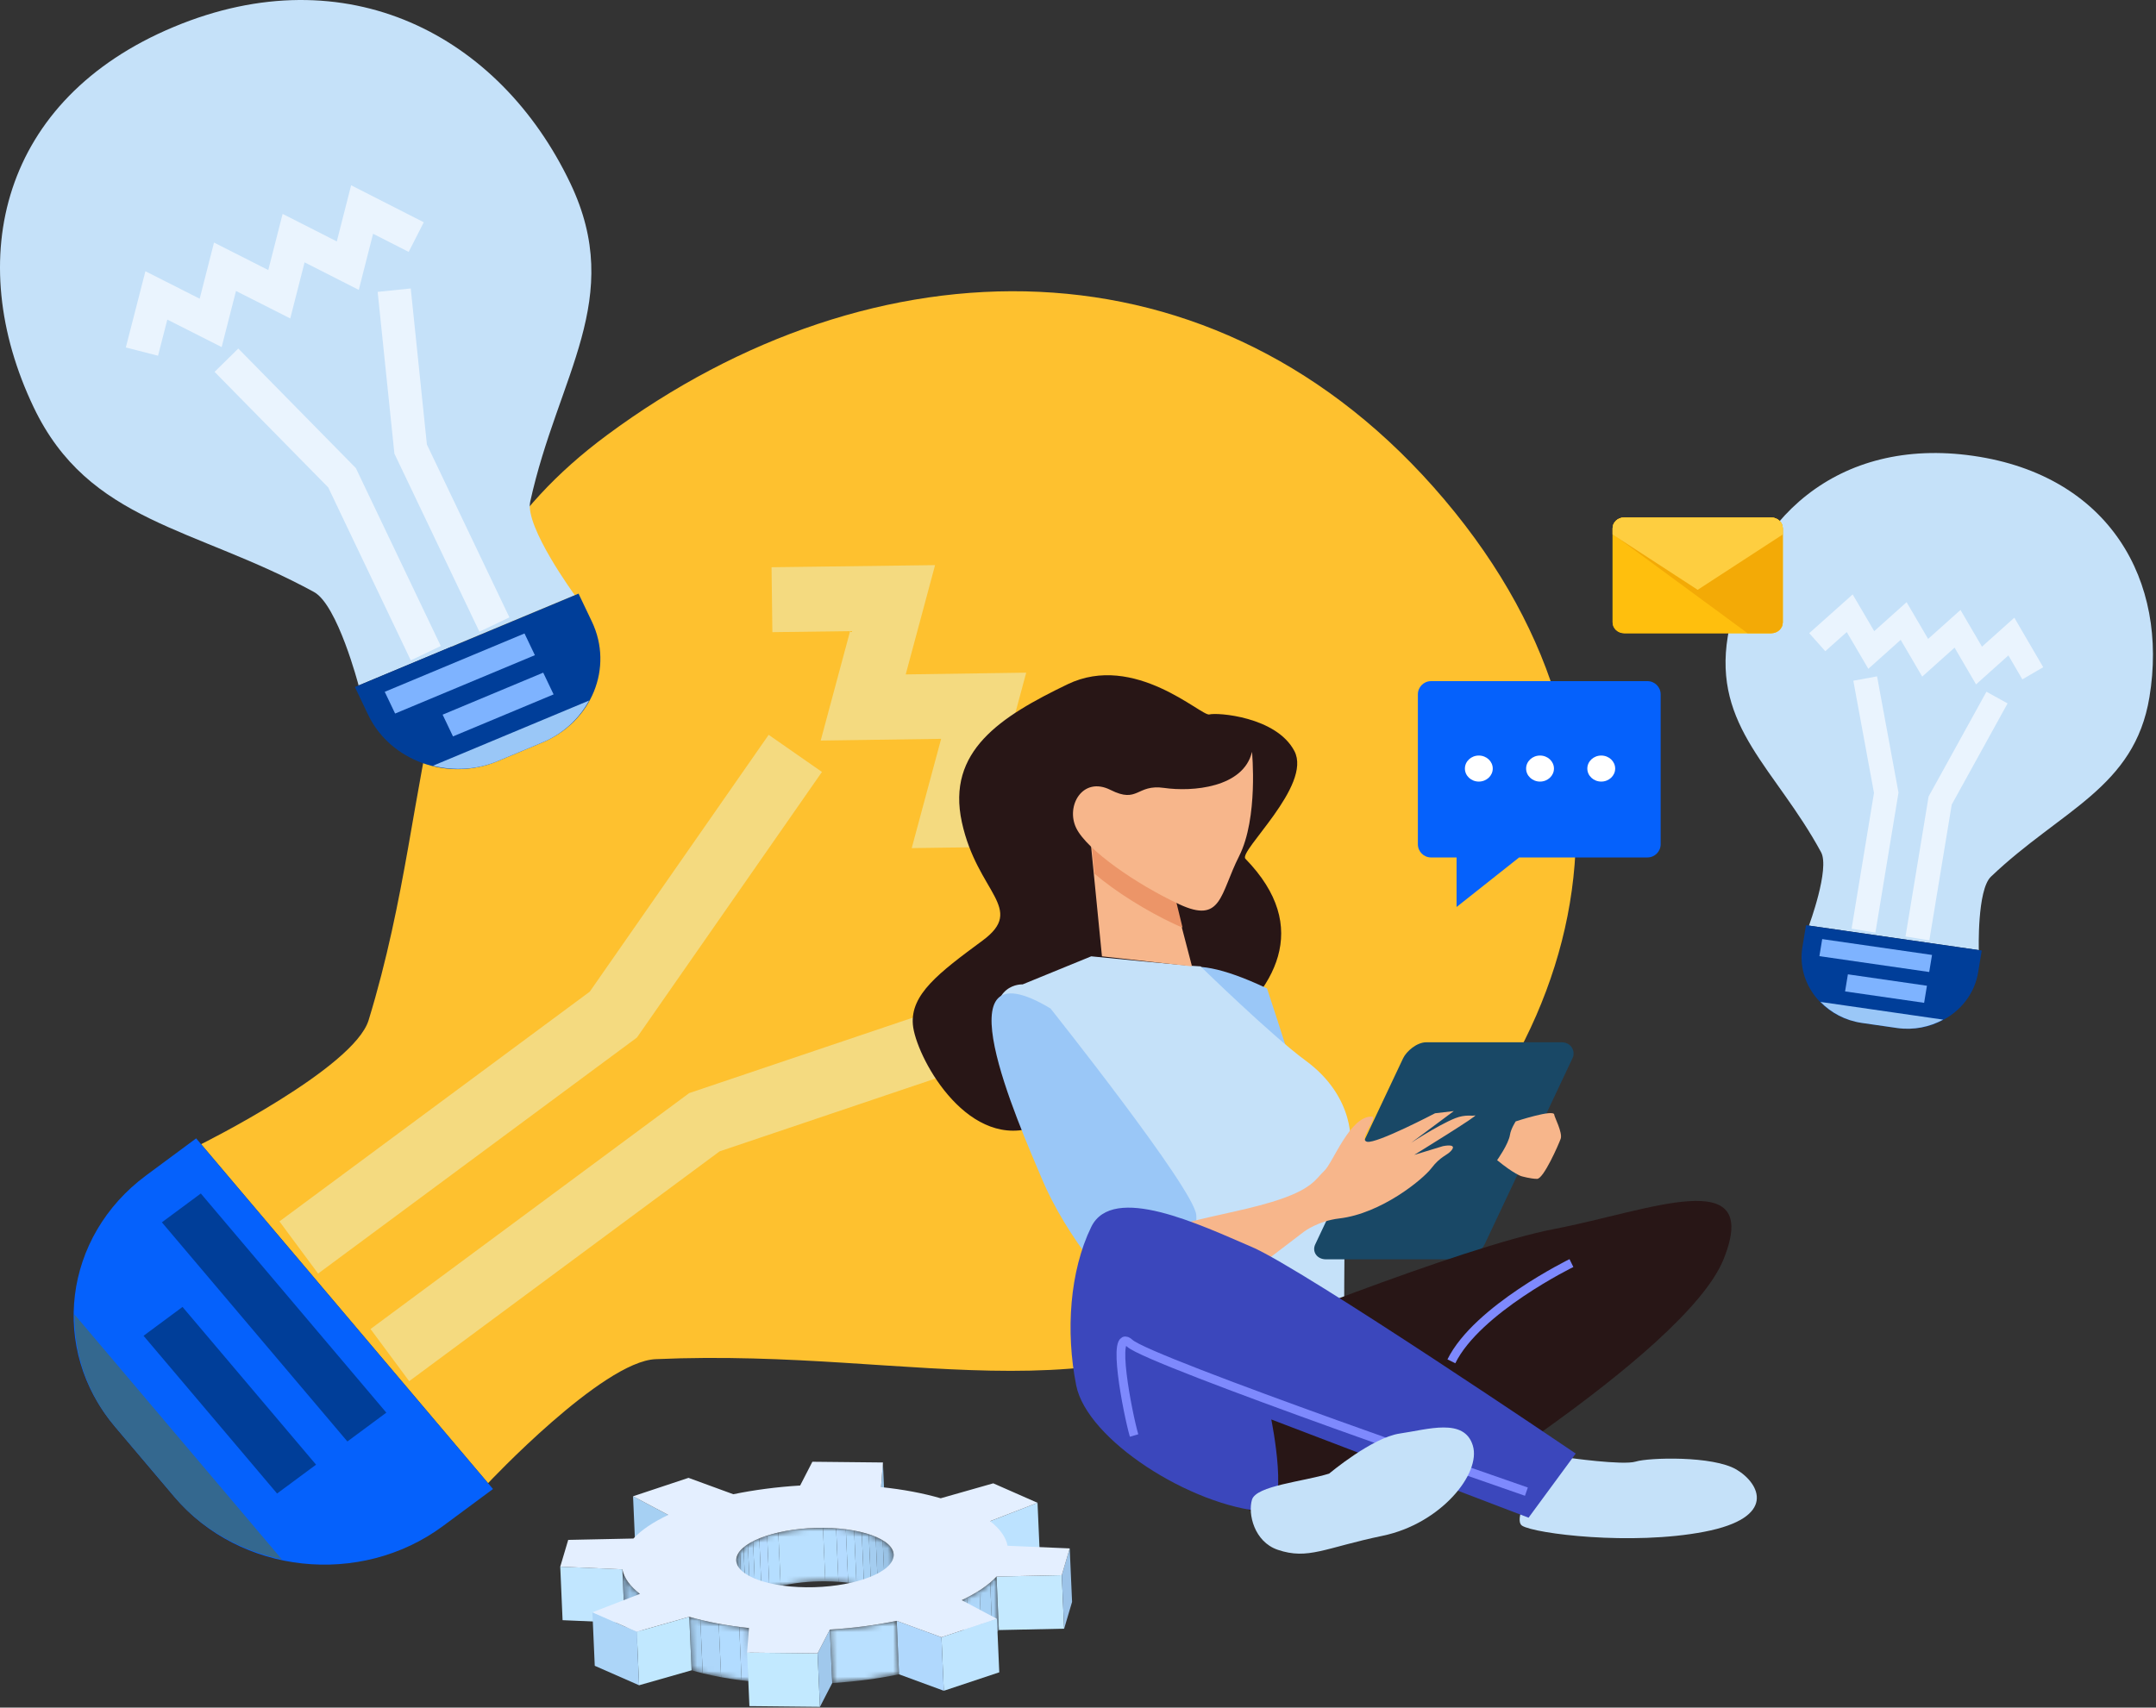 <svg width="385" height="305" viewBox="0 0 385 305" fill="none" xmlns="http://www.w3.org/2000/svg">
<rect x="0" y="0" width="385" height="305" fill="#333333" stroke="none"/>
<path d="M108.412 77.698C155.86 42.562 216.936 40.801 257.911 89.216C298.892 137.639 283.05 192.848 235.602 227.984C198.593 255.389 165.192 240.636 117.068 242.766C107.548 243.184 87.153 264.918 87.153 264.918L35.91 204.369C35.91 204.369 63.214 190.799 65.825 182.217C79.097 138.878 71.397 105.107 108.412 77.698Z" fill="#FEC12F"/>
<path d="M88.033 265.96L79.107 272.57C64.326 283.516 42.846 281.189 31.134 267.35L20.525 254.814C8.82 240.983 11.319 220.884 26.101 209.939L35.027 203.329L88.033 265.96Z" fill="#0561FC"/>
<path d="M202.86 183.932L208.15 164.452L186.64 164.766L191.913 145.267L170.401 145.578L175.656 126.057L154.143 126.368L159.39 106.836L137.85 107.115" stroke="#F4DA80" stroke-width="11.596" stroke-miterlimit="10"/>
<path d="M181.783 181.549L125.788 200.445L69.617 242.04" stroke="#F4DA80" stroke-width="11.596" stroke-miterlimit="10"/>
<path d="M142.019 134.564L109.522 181.226L53.352 222.821" stroke="#F4DA80" stroke-width="11.596" stroke-miterlimit="10"/>
<path d="M28.906 218.325L62.033 257.468L68.987 252.318L35.861 213.176L28.906 218.325Z" fill="#003E99"/>
<path d="M25.635 238.591L49.479 266.764L56.438 261.611L32.594 233.437L25.635 238.591Z" fill="#003E99"/>
<path d="M50.326 278.525C43.014 276.968 36.156 273.283 31.134 267.349L20.525 254.814C15.511 248.888 13.242 241.789 13.3 234.776L50.326 278.525Z" fill="#34688F"/>
<path d="M308.536 113.652C311.967 92.852 328.135 77.924 352.391 81.425C376.65 84.926 387.26 103.719 383.829 124.519C381.153 140.743 368.062 144.624 355.523 156.589C353.042 158.955 353.36 169.703 353.36 169.703L323.025 165.325C323.025 165.325 326.797 155.168 325.188 152.211C317.088 137.26 305.859 129.878 308.536 113.652Z" fill="#C5E1F9"/>
<path d="M353.881 169.778L353.236 173.691C352.167 180.17 345.685 184.618 338.751 183.617L332.471 182.711C325.541 181.711 320.789 175.642 321.857 169.162L322.502 165.249L353.881 169.778Z" fill="#003E99"/>
<path d="M362.997 120.26L359.172 113.699L353.395 118.874L349.56 112.312L343.781 117.486L339.936 110.923L334.158 116.097L330.306 109.533L324.512 114.705" stroke="#EAF4FE" stroke-width="4.311" stroke-miterlimit="10"/>
<path d="M356.609 124.596L346.458 142.992L342.396 167.615" stroke="#EAF4FE" stroke-width="4.311" stroke-miterlimit="10"/>
<path d="M333.07 121.198L336.829 141.603L332.768 166.226" stroke="#EAF4FE" stroke-width="4.311" stroke-miterlimit="10"/>
<path d="M324.891 170.784L344.501 173.614L345.004 170.566L325.393 167.735L324.891 170.784Z" fill="#7EB3FF"/>
<path d="M329.479 177.08L343.593 179.118L344.097 176.067L329.981 174.029L329.479 177.08Z" fill="#7EB3FF"/>
<path d="M347.003 182.123C344.589 183.428 341.724 184.046 338.751 183.617L332.471 182.71C329.502 182.281 326.965 180.884 325.084 178.958L347.003 182.123Z" fill="#9AC7F7"/>
<path d="M6.011 72.742C-6.624 46.27 0.172 17.694 31.044 4.802C61.92 -8.093 89.206 6.249 101.84 32.722C111.696 53.371 99.641 67.008 94.68 89.618C93.697 94.09 102.647 106.309 102.647 106.309L64.038 122.432C64.038 122.432 60.295 108.04 56.072 105.742C34.758 94.094 15.868 93.394 6.011 72.742Z" fill="#C5E1F9"/>
<path d="M103.31 106.031L105.687 111.011C109.623 119.258 105.67 128.935 96.845 132.62L88.852 135.958C80.033 139.641 69.686 135.936 65.75 127.69L63.373 122.71L103.31 106.031Z" fill="#003E99"/>
<path d="M74.327 42.345L64.661 37.423L62.105 47.449L52.428 42.533L49.87 52.558L40.179 47.648L37.62 57.673L27.923 52.766L25.344 62.8" stroke="#EAF4FE" stroke-width="5.939" stroke-miterlimit="10"/>
<path d="M70.393 51.827L73.33 80.212L88.288 111.552" stroke="#EAF4FE" stroke-width="5.939" stroke-miterlimit="10"/>
<path d="M40.434 64.338L61.076 85.33L76.034 116.67" stroke="#EAF4FE" stroke-width="5.939" stroke-miterlimit="10"/>
<path d="M70.556 127.449L95.514 117.025L93.662 113.145L68.703 123.568L70.556 127.449Z" fill="#7EB3FF"/>
<path d="M80.892 131.532L98.857 124.029L97.003 120.146L79.039 127.649L80.892 131.532Z" fill="#7EB3FF"/>
<path d="M105.203 125.125C103.452 128.322 100.628 131.039 96.845 132.619L88.852 135.957C85.074 137.535 81.021 137.69 77.307 136.775L105.203 125.125Z" fill="#9AC7F7"/>
<path d="M222.396 153.389C221.098 152.054 234.365 140.308 231.143 134.152C227.921 127.996 217.333 127.226 215.952 127.611C214.571 127.996 202.602 116.452 190.633 122.224C178.664 127.995 168.998 134.152 171.76 146.849C174.522 159.546 183.268 162.239 175.442 168.011C167.617 173.782 162.553 177.629 163.013 183.016C163.474 188.403 172.221 204.948 184.189 201.485C196.157 198.022 246.333 178.014 222.396 153.389Z" fill="#281616"/>
<path d="M226.251 176.544C226.251 176.544 237.987 211.663 237.353 216.294C236.72 220.926 232.945 235.179 228.381 232.833C223.818 230.486 217.382 217.172 215.431 206.554C213.481 195.936 193.71 161.146 226.251 176.544Z" fill="#9AC7F7"/>
<path d="M214.383 172.605C212.852 172.605 194.858 170.814 194.858 170.814L182.607 175.828C182.607 175.828 176.482 175.469 178.014 184.781C179.545 194.092 195.624 230.26 198.687 232.051C201.75 233.841 225.485 237.065 229.314 235.632C233.142 234.199 240.033 233.483 240.033 233.483C240.033 233.483 240.033 207.341 240.799 205.908C241.564 204.476 241.948 195.882 233.142 189.435C227.075 184.994 214.383 172.605 214.383 172.605Z" fill="#C5E1F9"/>
<path d="M187.585 180.125C187.585 180.125 213.235 212.354 213.618 217.01C214 221.666 209.407 235.273 204.43 233.841C199.453 232.409 190.265 220.592 186.054 210.564C181.843 200.537 167.295 167.949 187.585 180.125Z" fill="#9AC7F7"/>
<path d="M194.48 147.537L196.777 170.814L212.856 172.605L209.028 157.922L194.48 147.537Z" fill="#F7B68B"/>
<path d="M211.162 165.663C210.735 165.504 210.279 165.314 209.788 165.085C204.725 162.717 199.171 159.254 195.428 156.039L194.48 145.747L209.024 156.873L211.162 165.663Z" fill="#EC9568"/>
<path d="M223.572 134.288C223.572 134.288 224.72 146.105 221.275 152.909C217.829 159.713 218.212 165.085 210.556 161.504C202.899 157.923 194.093 151.835 192.18 147.896C190.265 143.957 193.328 138.585 198.305 141.092C203.282 143.599 202.9 140.017 207.876 140.734C212.852 141.45 222.04 140.733 223.572 134.288Z" fill="#F7B68B"/>
<path d="M265.114 222.251C264.504 223.517 262.66 224.935 260.987 224.935H236.793C235.122 224.935 234.26 223.518 234.869 222.251L250.555 189.022C251.164 187.755 253.012 186.167 254.682 186.167H278.878C280.549 186.167 281.411 187.755 280.802 189.022L265.114 222.251Z" fill="#194866"/>
<path d="M244.962 199.434C246.182 199.463 242.451 203.543 244.125 203.934C245.8 204.325 256.259 198.846 256.259 198.846L259.605 198.454L251.395 204.57C250.768 204.863 256.713 200.979 259.865 199.727C261.676 199.007 262.913 199.38 263.37 199.238C264.625 198.846 252.543 206.281 252.543 206.281L257.67 204.717C257.67 204.717 260.44 204.129 259.083 205.598C258.341 206.398 257.198 206.575 255.63 208.63C254.062 210.686 246.635 216.759 239.157 217.633C235.39 218.072 232.879 219.979 232.879 219.979L211.422 236.349C211.422 236.349 198.151 235.539 200.032 227.026C201.915 218.516 215.935 218.073 227.075 214.698C234.392 212.48 234.92 210.587 236.487 209.119C238.058 207.651 241.054 199.343 244.962 199.434Z" fill="#F7B68B"/>
<path d="M279.848 260.341C279.848 260.341 289.802 261.773 292.099 261.058C294.395 260.342 305.881 259.984 310.092 262.49C314.303 264.997 317.366 271.084 304.35 273.591C291.334 276.098 274.106 273.949 271.808 272.516C269.511 271.083 276.786 258.909 279.848 260.341Z" fill="#C5E1F9"/>
<path d="M219.36 239.571C219.36 239.571 260.706 222.739 277.551 219.517C294.395 216.294 314.686 207.699 307.794 224.888C300.903 242.077 249.22 272.874 249.22 272.874C249.22 272.874 204.046 282.544 219.36 239.571Z" fill="#281616"/>
<path d="M281.38 259.625C281.38 259.625 232.76 226.679 223.571 222.74C214.383 218.8 198.687 211.28 194.859 219.159C191.03 227.037 190.264 237.78 192.179 247.449C194.093 257.118 212.493 268.967 225.868 270.01C230.463 270.368 227.017 253.537 227.017 253.537L272.957 271.084L281.38 259.625Z" fill="#3B47BC"/>
<path d="M272.573 266.429C272.573 266.429 205.194 243.152 201.749 239.929C198.303 236.706 201.366 252.463 202.514 256.402" stroke="#7E89FD" stroke-width="1.563" stroke-miterlimit="10"/>
<path d="M280.613 225.605C280.613 225.605 263.768 233.841 259.174 243.152" stroke="#7E89FD" stroke-width="1.563" stroke-miterlimit="10"/>
<path d="M237.353 263.206C237.353 263.206 245.01 256.76 249.987 256.044C254.963 255.327 261.471 253.179 263.003 258.192C264.534 263.206 257.261 272.158 246.924 274.307C236.587 276.456 233.61 278.666 228.165 276.814C223.954 275.382 222.805 270.368 223.571 267.861C224.336 265.354 232.759 264.638 237.353 263.206Z" fill="#C5E1F9"/>
<path d="M277.545 199.105C277.545 198.031 270.66 200.298 270.66 200.298C270.66 200.298 269.802 201.622 269.639 202.686C269.384 204.357 267.342 207.222 267.342 207.222C270.405 209.729 271.68 210.086 271.68 210.086C271.68 210.086 273.334 210.564 274.482 210.564C275.631 210.564 278.31 204.476 278.693 203.401C279.077 202.327 277.545 199.463 277.545 199.105Z" fill="#F7B68B"/>
<path d="M290.037 113.103C288.891 113.103 287.965 112.235 287.965 111.164V94.368C287.965 93.298 288.892 92.43 290.037 92.43H316.279C317.423 92.43 318.352 93.298 318.352 94.368V111.164C318.352 112.234 317.423 113.103 316.279 113.103H290.037Z" fill="#FFBF0D"/>
<path d="M290.037 113.103C288.891 113.103 287.965 112.235 287.965 111.164V94.368C287.965 93.298 288.892 92.43 290.037 92.43H316.279C317.423 92.43 318.352 93.298 318.352 94.368V111.164C318.352 112.234 317.423 113.103 316.279 113.103H290.037Z" fill="#FFBF0D"/>
<path d="M316.279 92.431H290.037C288.891 92.431 287.965 93.299 287.965 94.369V95.384L312.073 113.104H316.279C317.423 113.104 318.352 112.235 318.352 111.165V94.369C318.352 93.299 317.423 92.431 316.279 92.431Z" fill="#F3AA06"/>
<path d="M303.157 105.351L318.352 95.465V94.369C318.352 93.299 317.423 92.431 316.279 92.431H290.037C288.891 92.431 287.965 93.299 287.965 94.369V95.465L303.157 105.351Z" fill="#FECE40"/>
<path d="M253.191 150.794C253.191 152.097 254.241 153.154 255.543 153.154H260.102V162.002L271.27 153.154H294.189C295.491 153.154 296.546 152.097 296.546 150.794V124.021C296.546 122.717 295.491 121.661 294.189 121.661H255.544C254.243 121.661 253.192 122.717 253.192 124.021L253.191 150.794Z" fill="#0561FC"/>
<path d="M266.562 137.277C266.562 138.561 265.449 139.602 264.076 139.602C262.703 139.602 261.59 138.561 261.59 137.277C261.59 135.993 262.703 134.951 264.076 134.951C265.449 134.951 266.562 135.993 266.562 137.277Z" fill="white"/>
<path d="M277.492 137.277C277.492 138.561 276.379 139.602 275.006 139.602C273.633 139.602 272.52 138.561 272.52 137.277C272.52 135.993 273.633 134.951 275.006 134.951C276.379 134.951 277.492 135.993 277.492 137.277Z" fill="white"/>
<path d="M288.424 137.277C288.424 138.561 287.311 139.602 285.937 139.602C284.564 139.602 283.451 138.561 283.451 137.277C283.451 135.993 284.564 134.951 285.937 134.951C287.311 134.951 288.424 135.993 288.424 137.277Z" fill="white"/>
<path d="M157.667 261.221L158.084 270.772L157.746 275.17L157.328 265.618L157.667 261.221Z" fill="#97C1E4"/>
<path d="M119.327 270.591L119.744 280.148L113.462 276.815L113.045 267.258L119.327 270.591Z" fill="#A6D0F3"/>
<path d="M185.271 268.421L185.691 277.976L177.225 281.259L176.807 271.705L185.271 268.421Z" fill="#BCE2FF"/>
<mask id="mask0_143_7516" style="mask-type:luminance" maskUnits="userSpaceOnUse" x="131" y="272" width="30" height="17">
<path d="M159.589 277.656L160.007 287.21C159.893 284.591 154.627 282.517 147.528 282.449C143.668 282.41 139.996 282.966 137.183 283.902C134.371 284.837 132.418 286.147 131.981 287.612C131.912 287.846 131.883 288.074 131.892 288.299L131.475 278.747C131.464 278.52 131.492 278.29 131.561 278.059C132.001 276.595 133.953 275.282 136.765 274.348C139.578 273.413 143.247 272.854 147.109 272.893C154.209 272.964 159.475 275.036 159.589 277.656Z" fill="white"/>
</mask>
<g mask="url(#mask0_143_7516)">
<path d="M159.588 277.656L160.007 287.21C159.967 286.27 159.258 285.4 158.041 284.669L157.627 275.112C158.842 275.846 159.548 276.715 159.588 277.656Z" fill="#9AC3E6"/>
<path d="M157.627 275.112L158.041 284.669C157.672 284.443 157.252 284.233 156.789 284.036L156.371 274.48C156.835 274.678 157.254 274.887 157.627 275.112Z" fill="#9FC8EB"/>
<path d="M156.372 274.48L156.791 284.036C156.41 283.875 155.996 283.724 155.559 283.582L155.143 274.029C155.581 274.167 155.991 274.321 156.372 274.48Z" fill="#A4CDF0"/>
<path d="M155.142 274.029L155.559 283.582C155.161 283.452 154.74 283.337 154.296 283.227L153.875 273.67C154.318 273.781 154.742 273.9 155.142 274.029Z" fill="#A8D2F5"/>
<path d="M153.875 273.67L154.296 283.227C153.865 283.122 153.419 283.025 152.95 282.94L152.529 273.384C152.999 273.472 153.447 273.564 153.875 273.67Z" fill="#AED7FA"/>
<path d="M152.528 273.384L152.949 282.94C152.471 282.85 151.974 282.774 151.458 282.707L151.041 273.156C151.555 273.22 152.051 273.296 152.528 273.384Z" fill="#B2DCFF"/>
<path d="M151.042 273.156L151.459 282.707C150.899 282.636 150.323 282.58 149.726 282.537L149.311 272.983C149.902 273.022 150.482 273.083 151.042 273.156Z" fill="#B4DBFF"/>
<path d="M149.309 272.983L149.725 282.537C149.016 282.488 148.282 282.455 147.527 282.449C147.477 282.447 147.43 282.447 147.38 282.447L146.959 272.893C147.01 272.893 147.058 272.891 147.109 272.893C147.862 272.9 148.598 272.931 149.309 272.983Z" fill="#B5DEFF"/>
<path d="M146.96 272.893L147.381 282.447C144.521 282.427 141.77 282.737 139.401 283.284L138.984 273.732C141.354 273.185 144.101 272.875 146.96 272.893Z" fill="#B9E0FF"/>
<path d="M138.984 273.732L139.401 283.284C138.702 283.447 138.036 283.629 137.408 283.831L136.99 274.275C137.618 274.073 138.286 273.89 138.984 273.732Z" fill="#B5DEFF"/>
<path d="M136.991 274.275L137.408 283.831C137.331 283.853 137.259 283.88 137.184 283.903C136.77 284.041 136.379 284.185 136.002 284.338L135.584 274.783C135.959 274.63 136.35 274.482 136.766 274.348C136.838 274.323 136.912 274.299 136.991 274.275Z" fill="#B4DBFF"/>
<path d="M135.583 274.783L136.001 284.337C135.608 284.5 135.234 284.666 134.889 284.843L134.469 275.293C134.815 275.114 135.19 274.944 135.583 274.783Z" fill="#B2DCFF"/>
<path d="M134.47 275.293L134.89 284.843C134.56 285.014 134.253 285.19 133.97 285.372L133.551 275.816C133.831 275.636 134.141 275.459 134.47 275.293Z" fill="#AED7FA"/>
<path d="M133.55 275.816L133.97 285.372C133.687 285.555 133.427 285.744 133.193 285.939L132.773 276.385C133.006 276.189 133.263 276 133.55 275.816Z" fill="#A8D2F5"/>
<path d="M132.773 276.385L133.193 285.939C132.946 286.148 132.731 286.363 132.55 286.585L132.131 277.029C132.312 276.808 132.527 276.59 132.773 276.385Z" fill="#A4CDF0"/>
<path d="M132.131 277.029L132.551 286.585C132.334 286.845 132.169 287.116 132.057 287.394L131.639 277.839C131.751 277.565 131.914 277.292 132.131 277.029Z" fill="#9FC8EB"/>
<path d="M131.638 277.839L132.056 287.394C132.023 287.467 132.001 287.535 131.981 287.611C131.912 287.846 131.883 288.073 131.892 288.298L131.475 278.746C131.464 278.52 131.492 278.29 131.561 278.058C131.585 277.985 131.607 277.91 131.638 277.839Z" fill="#9AC3E6"/>
</g>
<path d="M111.137 280.309L111.556 289.86L100.461 289.389L100.045 279.835L111.137 280.309Z" fill="#C1E6FF"/>
<path d="M189.605 281.351L190.024 290.907L178.372 291.153L177.953 281.599L189.605 281.351Z" fill="#C4E9FF"/>
<path d="M191.022 276.568L191.442 286.122L190.025 290.907L189.605 281.351L191.022 276.568Z" fill="#9CC3E8"/>
<mask id="mask1_143_7516" style="mask-type:luminance" maskUnits="userSpaceOnUse" x="111" y="280" width="4" height="15">
<path d="M114.268 284.697L114.688 294.252C112.958 292.914 111.877 291.435 111.556 289.86L111.137 280.309C111.456 281.878 112.539 283.361 114.268 284.697Z" fill="white"/>
</mask>
<g mask="url(#mask1_143_7516)">
<path d="M114.268 284.697L114.688 294.252C112.958 292.914 111.877 291.435 111.556 289.86L111.137 280.309C111.456 281.878 112.539 283.361 114.268 284.697Z" fill="#9AC3E6"/>
</g>
<mask id="mask2_143_7516" style="mask-type:luminance" maskUnits="userSpaceOnUse" x="171" y="281" width="8" height="15">
<path d="M177.954 281.599L178.373 291.153C176.943 292.692 174.817 294.112 172.16 295.365L171.742 285.815C174.396 284.557 176.524 283.14 177.954 281.599Z" fill="white"/>
</mask>
<g mask="url(#mask2_143_7516)">
<path d="M177.953 281.599L178.372 291.153C178.031 291.521 177.649 291.883 177.231 292.237L176.814 282.679C177.23 282.328 177.612 281.967 177.953 281.599Z" fill="#A4CDF0"/>
<path d="M176.814 282.679L177.231 292.237C176.666 292.709 176.036 293.174 175.339 293.622L174.922 284.067C175.618 283.619 176.25 283.158 176.814 282.679Z" fill="#A8D2F5"/>
<path d="M174.922 284.067L175.34 293.622C174.644 294.071 173.882 294.503 173.066 294.921L172.65 285.364C173.464 284.949 174.224 284.517 174.922 284.067Z" fill="#AED7FA"/>
<path d="M172.65 285.364L173.066 294.921C172.771 295.073 172.468 295.221 172.16 295.365L171.742 285.815C172.051 285.664 172.354 285.515 172.65 285.364Z" fill="#B2DCFF"/>
</g>
<path d="M123.085 288.787L123.503 298.339L114.122 301.012L113.705 291.457L123.085 288.787Z" fill="#C1E8FF"/>
<path d="M113.706 291.457L114.123 301.012L106.207 297.535L105.787 287.982L113.706 291.457Z" fill="#ACD5F8"/>
<mask id="mask3_143_7516" style="mask-type:luminance" maskUnits="userSpaceOnUse" x="123" y="288" width="12" height="13">
<path d="M133.737 290.787L134.156 300.341C130.195 299.926 126.604 299.245 123.503 298.339L123.084 288.787C126.187 289.689 129.776 290.373 133.737 290.787Z" fill="white"/>
</mask>
<g mask="url(#mask3_143_7516)">
<path d="M133.738 290.787L134.157 300.341C133.572 300.28 132.995 300.212 132.429 300.14L132.01 290.585C132.579 290.661 133.153 290.726 133.738 290.787Z" fill="#B4DBFF"/>
<path d="M132.009 290.586L132.428 300.141C131.165 299.981 129.942 299.787 128.768 299.575L128.35 290.02C129.525 290.238 130.746 290.425 132.009 290.586Z" fill="#B2DCFF"/>
<path d="M128.35 290.02L128.768 299.575C127.627 299.368 126.532 299.13 125.482 298.871L125.064 289.318C126.113 289.577 127.211 289.812 128.35 290.02Z" fill="#AED7FA"/>
<path d="M125.065 289.318L125.482 298.871C124.8 298.704 124.142 298.529 123.503 298.339L123.084 288.787C123.723 288.975 124.382 289.151 125.065 289.318Z" fill="#A8D2F5"/>
</g>
<mask id="mask4_143_7516" style="mask-type:luminance" maskUnits="userSpaceOnUse" x="148" y="289" width="13" height="12">
<path d="M160.126 289.506L160.544 299.058C156.849 299.83 152.818 300.366 148.609 300.62L148.191 291.066C152.399 290.811 156.43 290.275 160.126 289.506Z" fill="white"/>
</mask>
<g mask="url(#mask4_143_7516)">
<path d="M160.126 289.506L160.544 299.058C156.849 299.83 152.818 300.366 148.609 300.62L148.191 291.066C152.399 290.811 156.43 290.275 160.126 289.506Z" fill="#B9E0FF"/>
</g>
<path d="M178.023 289.146L178.442 298.699L168.536 301.995L168.121 292.439L178.023 289.146Z" fill="#BFE5FF"/>
<path d="M168.12 292.439L168.535 301.995L160.544 299.058L160.125 289.506L168.12 292.439Z" fill="#B0D8FD"/>
<path d="M146 295.313L146.42 304.869L133.825 304.738L133.406 295.181L146 295.313Z" fill="#C2E9FF"/>
<path d="M148.191 291.066L148.61 300.619L146.42 304.869L146 295.313L148.191 291.066Z" fill="#A0C8EC"/>
<path d="M185.271 268.421L176.806 271.704C178.534 273.038 179.609 274.524 179.929 276.095L191.022 276.568L189.605 281.351L177.953 281.599C176.523 283.14 174.395 284.556 171.741 285.814L178.021 289.146L168.119 292.439L160.125 289.505C156.429 290.274 152.398 290.811 148.191 291.065L146 295.312L133.406 295.18L133.737 290.787C129.776 290.372 126.187 289.688 123.084 288.786L113.704 291.457L105.786 287.982L114.267 284.696C112.538 283.36 111.454 281.878 111.135 280.308L100.043 279.834L101.467 275.047L113.11 274.804C114.542 273.263 116.679 271.845 119.326 270.59L113.045 267.258L122.948 263.964L130.948 266.892C134.635 266.13 138.667 265.593 142.883 265.336L145.067 261.09L157.666 261.22L157.328 265.618C161.284 266.028 164.881 266.714 167.982 267.615L177.37 264.944L185.271 268.421ZM159.498 278.342C160.365 275.41 154.82 272.972 147.109 272.892C143.247 272.853 139.577 273.413 136.765 274.347C133.953 275.281 132 276.594 131.561 278.058C130.691 280.992 136.251 283.43 143.959 283.51C147.817 283.549 151.488 282.992 154.295 282.055C157.113 281.123 159.065 279.812 159.498 278.342Z" fill="#E4EFFF"/>
</svg>
